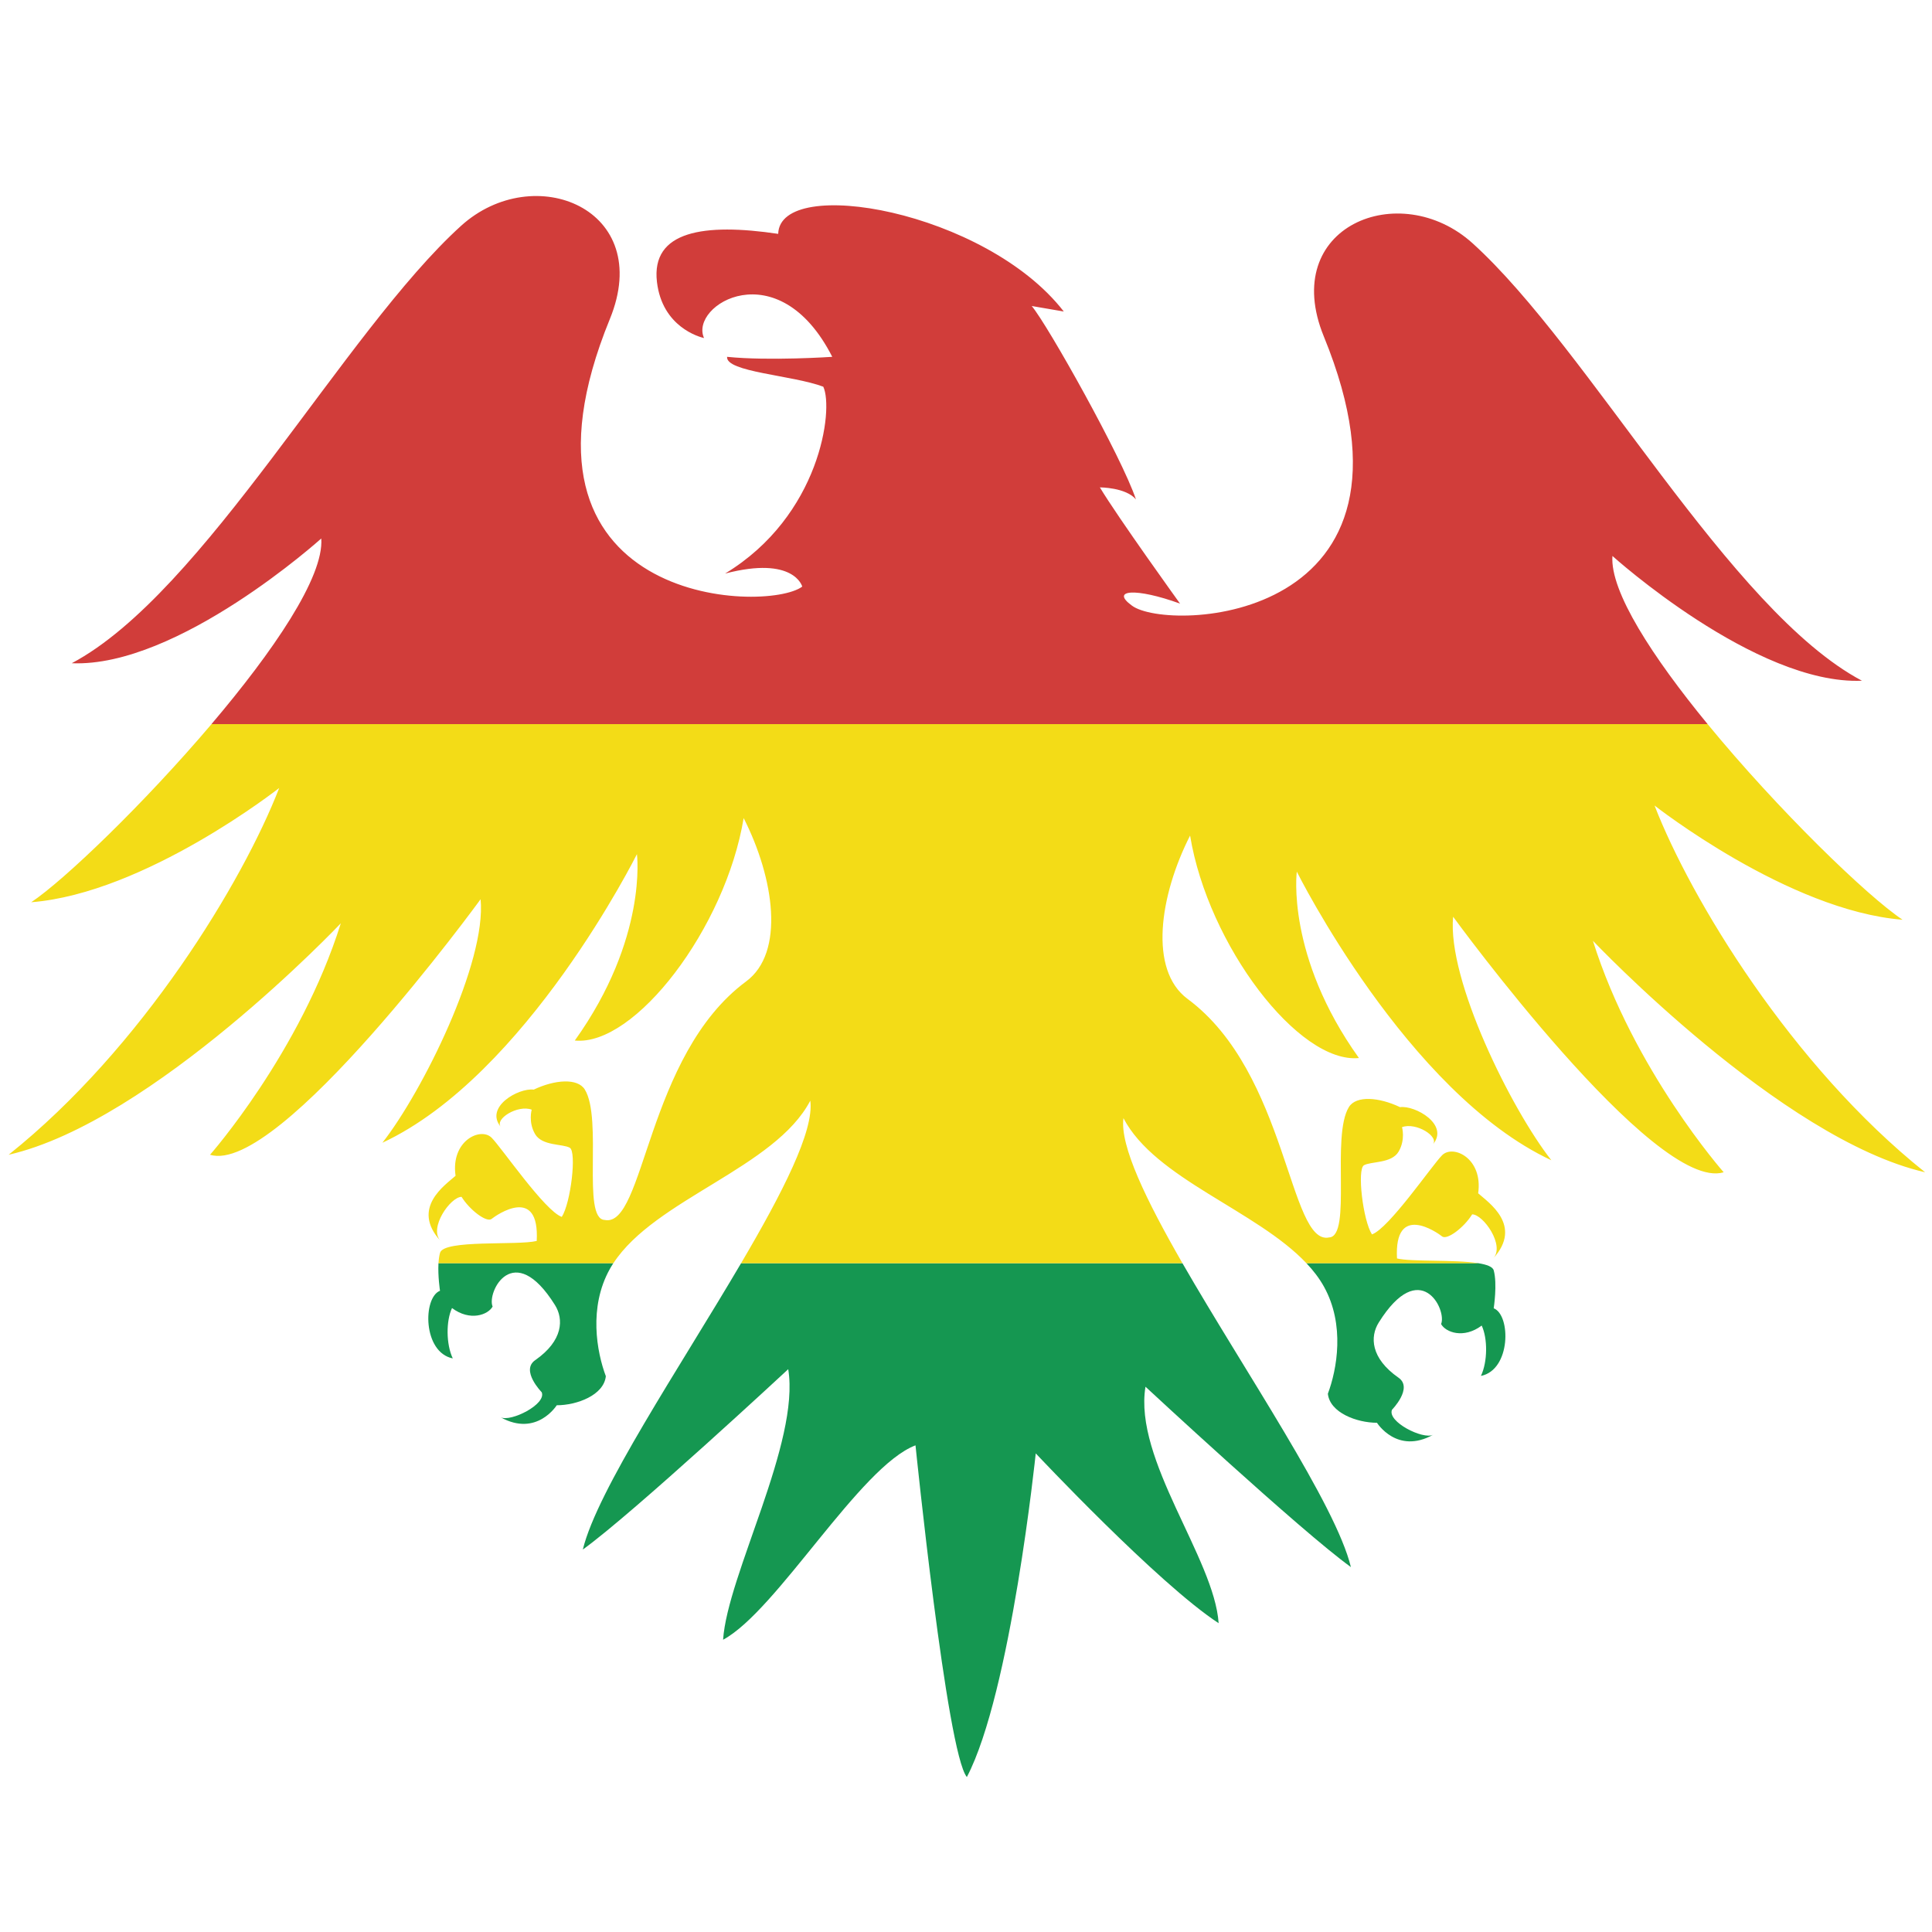<?xml version="1.0" encoding="UTF-8"?>
<svg version="1.1" viewBox="0 0 800 800" xml:space="preserve" xmlns="http://www.w3.org/2000/svg"><defs><clipPath id="a"><path d="m0 600h600v-600h-600z"/></clipPath></defs><g transform="matrix(1.333 0 0 -1.333 0 800)"><g clip-path="url(#a)"><path d="m411.24 200.52c6.654-11.912 4.046-25.839 1.244-33.312 0.622-5.916 9.027-9.023 15.253-9.023 0 0 6.225-9.957 17.43-3.735-3.11-1.555-14.316 4.049-12.763 7.781 0 0 6.629 6.758 2.025 9.957-8.716 6.075-8.872 12.764-6.147 17.127 12.911 20.647 21.244 3.969 19.376-0.466 1.402-2.567 7.006-4.67 12.608-0.469 1.868-3.969 1.868-11.203-0.235-15.641 9.338 1.869 9.338 18.91 3.969 21.01 0 0 1.17 7.588 0 11.791-0.308 1.117-2.157 1.793-4.807 2.217h-53.372c2.143-2.272 3.984-4.668 5.419-7.237" fill="#159751"/><path d="m136.68 199.19c-5.372-2.104-5.372-19.143 3.968-21.012-2.101 4.435-2.101 11.672-0.235 15.642 5.603-4.203 11.205-2.103 12.608 0.465-1.87 4.436 6.465 21.119 19.376 0.467 2.724-4.357 2.572-11.049-6.145-17.119-4.608-3.205 2.021-9.961 2.021-9.961 1.556-3.734-9.648-9.334-12.76-7.781 11.204-6.229 17.43 3.734 17.43 3.734 6.224 0 14.63 3.107 15.253 9.027-2.802 7.471-5.414 21.397 1.243 33.307 0.341 0.611 0.707 1.209 1.093 1.801h-54.325c-0.229-4.008 0.473-8.57 0.473-8.57" fill="#159751"/><path d="m181.04 118.8c15.565 11.207 63.812 56.033 63.812 56.033 3.736-22.725-18.895-63.904-20.233-84.045 16.695 8.959 42.492 53.85 59.768 60.387 0 0 9.729-95.563 15.954-103.04 13.696 26.15 21.398 100.54 21.398 100.54s37.976-40.467 56.814-52.748c-1.341 20.134-26.459 50.732-22.724 73.457 0 0 48.247-44.825 63.81-56.028-4.724 19.491-32.984 60.776-52.329 94.395h-137.1c-19.128-32.522-44.693-70.506-49.168-88.961" fill="#159751"/><path d="m9.683 319.88c35.484 2.802 77.041 35.488 77.041 35.488-11.206-28.952-42.491-80.776-84.044-113.93 44.822 10.27 103.19 71.904 103.19 71.904-12.607-40.154-40.623-71.904-40.623-71.904 21.48-6.537 84.045 79.376 84.045 79.376 1.867-19.61-18.054-59.764-30.503-75.641 44.822 20.898 79.064 89.649 79.064 89.649s3.422-26.149-19.3-57.899c18.677-1.865 46.847 35.018 52.45 69.104 9.494-18.677 12.894-41.776 0.778-50.739-31.127-23.035-31.491-76.74-43.97-74.096-7.157 0.315-0.544 31.453-6.148 40.51-2.239 3.621-9.337 3.082-15.872-0.029-4.67 0.623-15.453-5.434-10.161-11.66-2.181 2.49 5.218 7.068 9.537 5.431 0 0-1.128-3.851 1.052-7.588 2.179-3.732 8.598-2.992 10.778-4.24 2.175-1.248 0.312-17.119-2.489-21.48-5.294 1.871-18.679 21.48-21.793 24.595-3.415 3.416-12.761-0.933-11.204-11.83-3.115-2.801-14.008-9.963-4.671-20.236-3.733 4.047 3.114 13.699 6.538 13.699 2.491-4.045 7.779-8.092 9.337-6.848 1.559 1.245 14.941 10.581 14.007-6.851-5.988-1.475-28.868 0.508-30.034-3.693-0.263-0.944-0.407-2.059-0.473-3.219h54.325c12.975 19.93 50.28 29.635 61.164 50.492 1.247-9.365-8.679-28.703-21.494-50.492h137.1c-11.24 19.531-19.472 36.48-18.329 45.06 9.848-18.873 41.321-28.617 56.836-45.06h53.372c-7.326 1.174-20.829 0.392-25.23 1.474-0.933 17.43 12.45 8.098 14.008 6.85 1.557-1.238 6.847 2.801 9.339 6.852 3.424 0 10.271-9.653 6.536-13.702 9.338 10.274-1.556 17.438-4.671 20.239 1.559 10.892-7.788 15.25-11.204 11.826-3.115-3.117-16.498-22.725-21.788-24.592-2.804 4.359-4.669 20.229-2.49 21.475 2.176 1.25 8.598 0.513 10.774 4.248 2.184 3.734 1.054 7.588 1.054 7.588 4.316 1.632 11.715-2.942 9.541-5.436 5.29 6.229-5.495 12.285-10.162 11.656-6.54 3.116-13.635 3.657-15.877 0.032-5.603-9.055 1.01-40.192-6.15-40.506-12.474-2.649-12.84 51.064-43.967 74.095-12.115 8.967-8.715 32.063 0.779 50.741 5.602-34.085 33.772-70.971 52.449-69.104-22.722 31.752-19.3 57.899-19.3 57.899s34.241-68.756 79.065-89.649c-12.45 15.875-32.373 56.031-30.504 75.641 0 0 62.565-85.914 84.045-79.379 0 0-28.016 31.754-40.623 71.909 0 0 58.365-61.636 103.19-71.909-41.553 33.154-72.839 84.984-84.045 113.93 0 0 41.557-32.684 77.042-35.485-11.027 7.35-38.741 34.193-60.554 60.764h-464.75c-20.977-24.707-45.736-48.479-56.011-55.332" fill="#f3dc17"/><path d="m457.46 524.56c-22.614 20.486-60.232 5.291-46.225-28.948 36.406-88.99-48.409-91.995-59.615-83.591-6.846 4.98 1.245 5.604 14.944 0.622 0 0-19.301 26.77-24.903 36.109 0 0 8.094 0 11.204-3.735-4.359 13.073-27.394 54.161-32.372 60.074l9.96-1.71c-24.278 31.33-88.245 42.488-88.713 24.123-23.035 3.425-39.532 0.932-37.665-14.942 1.643-13.969 13.154-17.09 14.626-17.426-4.656 10.274 23.026 27.156 39.83-5.831 0 0-19.594-1.332-32.668 0-0.466-4.739 20.389-5.693 29.883-9.282 3.271-6.991-0.935-40.143-30.503-58.042 21.479 5.604 23.967-4.047 23.967-4.047-11.208-8.404-96.171-5.877-59.766 83.112 14.008 34.24-23.611 49.436-46.224 28.949-36.287-32.873-79.842-114.08-120.93-135.87 32.994-1.402 77.508 38.753 77.508 38.753 0.888-12.002-15.047-35.216-34.104-57.662h464.75c-16.975 20.68-30.378 41.195-29.559 52.229 0 0 44.512-40.155 77.506-38.754-41.087 21.789-84.645 103-120.93 135.87" fill="#d13d3a"/></g></g></svg>
